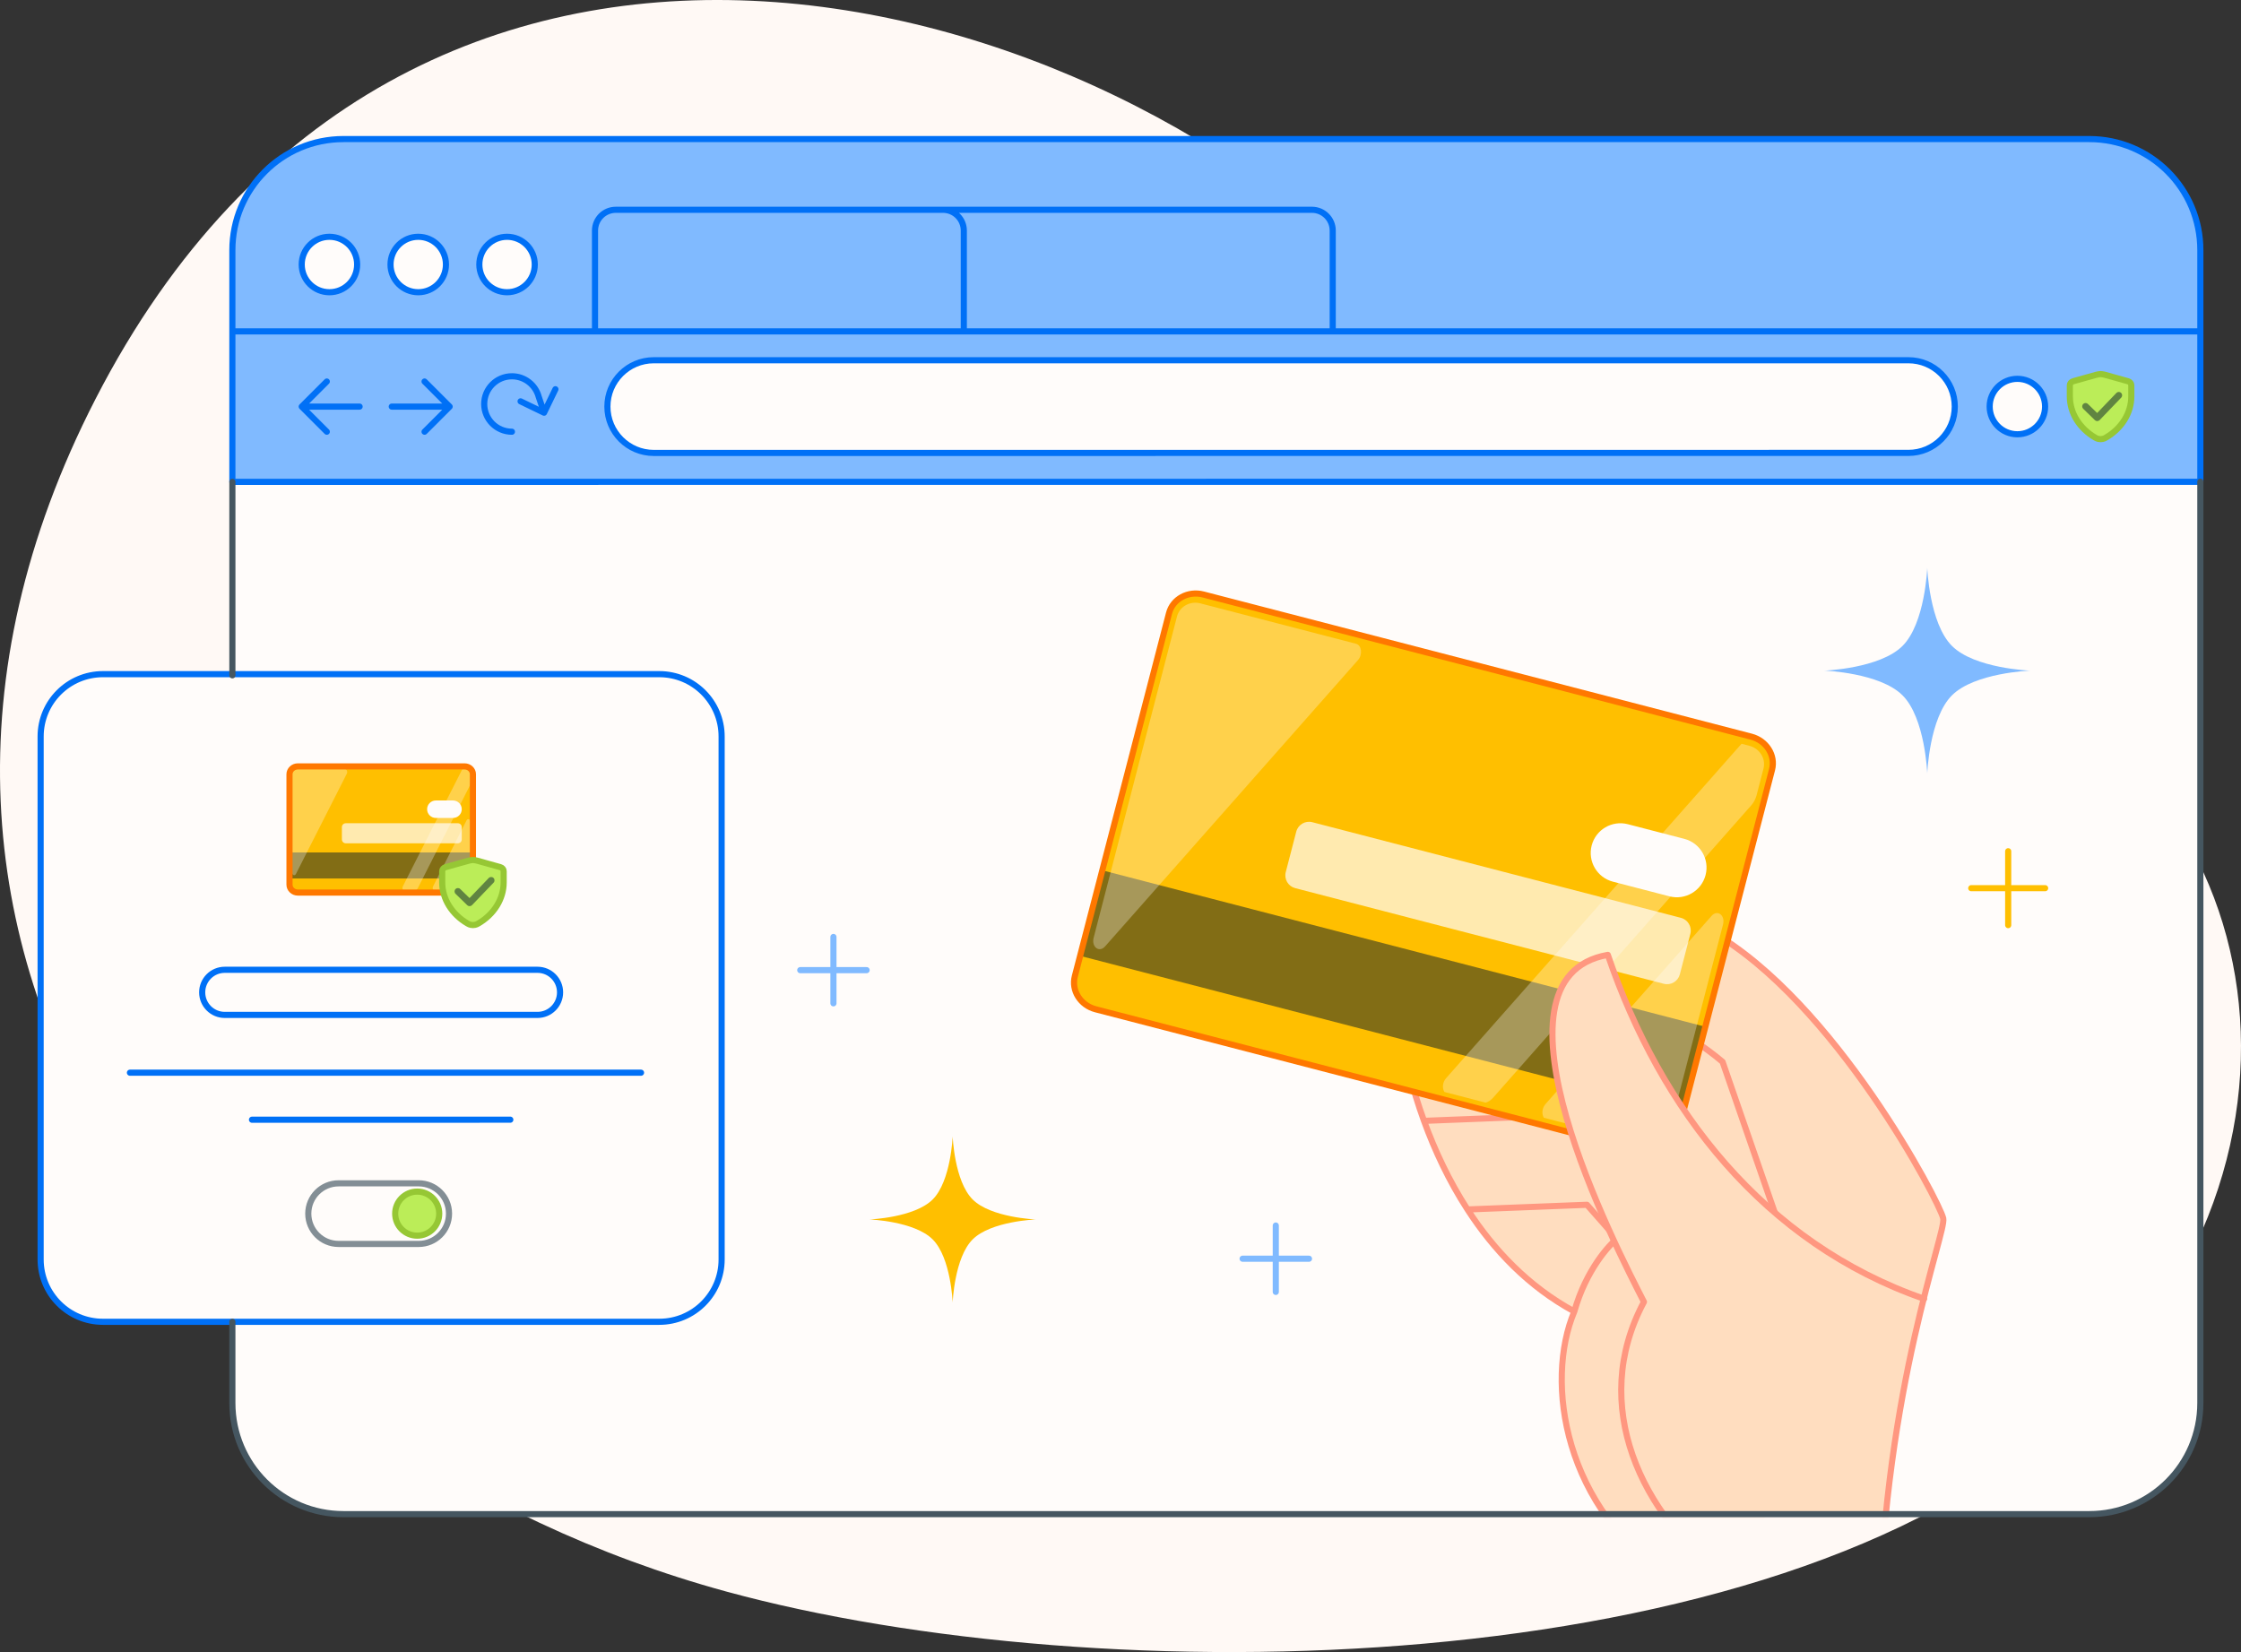 <svg width="548" height="404" viewBox="0 0 548 404" fill="none" xmlns="http://www.w3.org/2000/svg">
<rect x="0" y="0" width="548" height="404" fill="#333333" stroke="none"/>
<g clip-path="url(#clip0_10222_9688)">
<g clip-path="url(#clip1_10222_9688)">
<path d="M23.36 97.564C-46.84 234.135 51.859 354.853 177.584 389.195C268.861 414.127 433.103 412.165 504.611 347.291C576.119 282.417 553.027 184.407 480.571 162.368C435.54 148.671 404.18 140.984 343.771 75.282C268.498 -6.586 99.48 -50.525 23.36 97.564Z" fill="#FFF9F5"/>
<path d="M56.823 117.83H538.058V343.109C538.058 358.112 525.9 370.271 510.897 370.271H83.983C68.979 370.271 56.821 358.112 56.821 343.092L56.823 117.83Z" fill="#FFFCFA"/>
<path d="M56.821 117.833L56.821 81.04V61.186C56.821 46.166 68.979 34.008 83.983 34.008H510.897C525.9 34.008 538.058 46.166 538.058 61.169V81.04V117.817L56.821 117.833Z" fill="#80BAFF"/>
<path d="M235.682 81.043V56.385C235.682 53.579 233.407 51.305 230.602 51.305H320.813C323.619 51.305 325.893 53.579 325.893 56.385V81.043H235.682Z" fill="#80BAFF"/>
<path d="M235.684 81.04V56.382C235.684 53.576 233.409 51.302 230.604 51.302M235.684 81.04H145.499M235.684 81.04H325.895M145.499 81.04V56.382C145.499 53.576 147.773 51.302 150.579 51.302H230.604M145.499 81.04H56.821M230.604 51.302H320.815C323.621 51.302 325.895 53.576 325.895 56.382V81.04M325.895 81.04H538.058M56.821 81.04L56.821 117.833L538.058 117.817V81.04M56.821 81.04V61.186C56.821 46.166 68.979 34.008 83.983 34.008H510.897C525.9 34.008 538.058 46.166 538.058 61.169V81.04" stroke="#0070F6" stroke-width="1.5" stroke-linecap="round" stroke-linejoin="round"/>
<path d="M159.864 110.761L466.681 110.751C472.938 110.751 478.01 105.679 478.01 99.422C478.01 93.166 472.938 88.094 466.681 88.094L159.863 88.094C153.604 88.094 148.53 93.168 148.53 99.427C148.53 105.687 153.604 110.761 159.864 110.761Z" fill="#FFFCFA"/>
<path d="M159.864 110.761L466.681 110.751C472.938 110.751 478.01 105.679 478.01 99.422C478.01 93.166 472.938 88.094 466.681 88.094L159.863 88.094C153.604 88.094 148.53 93.168 148.53 99.427C148.53 105.687 153.604 110.761 159.864 110.761Z" stroke="#0070F6" stroke-width="1.5" stroke-linecap="round" stroke-linejoin="round"/>
<path d="M80.556 71.463C84.3 71.463 87.335 68.429 87.335 64.685C87.335 60.941 84.3 57.906 80.556 57.906C76.812 57.906 73.778 60.941 73.778 64.685C73.778 68.429 76.812 71.463 80.556 71.463Z" fill="#FFFCFA"/>
<path d="M123.991 71.463C127.735 71.463 130.77 68.429 130.77 64.685C130.77 60.941 127.735 57.906 123.991 57.906C120.247 57.906 117.213 60.941 117.213 64.685C117.213 68.429 120.247 71.463 123.991 71.463Z" fill="#FFFCFA"/>
<path d="M102.274 71.463C106.017 71.463 109.052 68.429 109.052 64.685C109.052 60.941 106.017 57.906 102.274 57.906C98.53 57.906 95.495 60.941 95.495 64.685C95.495 68.429 98.53 71.463 102.274 71.463Z" fill="#FFFCFA"/>
<path d="M80.556 71.463C84.3 71.463 87.335 68.429 87.335 64.685C87.335 60.941 84.3 57.906 80.556 57.906C76.812 57.906 73.778 60.941 73.778 64.685C73.778 68.429 76.812 71.463 80.556 71.463Z" stroke="#0070F6" stroke-width="1.5" stroke-linecap="round" stroke-linejoin="round"/>
<path d="M123.991 71.463C127.735 71.463 130.77 68.429 130.77 64.685C130.77 60.941 127.735 57.906 123.991 57.906C120.247 57.906 117.213 60.941 117.213 64.685C117.213 68.429 120.247 71.463 123.991 71.463Z" stroke="#0070F6" stroke-width="1.5" stroke-linecap="round" stroke-linejoin="round"/>
<path d="M102.274 71.463C106.017 71.463 109.052 68.429 109.052 64.685C109.052 60.941 106.017 57.906 102.274 57.906C98.53 57.906 95.495 60.941 95.495 64.685C95.495 68.429 98.53 71.463 102.274 71.463Z" stroke="#0070F6" stroke-width="1.5" stroke-linecap="round" stroke-linejoin="round"/>
<path d="M493.319 106.198C497.063 106.198 500.097 103.163 500.097 99.419C500.097 95.675 497.063 92.641 493.319 92.641C489.575 92.641 486.54 95.675 486.54 99.419C486.54 103.163 489.575 106.198 493.319 106.198Z" fill="#FFFCFA"/>
<path d="M493.319 106.198C497.063 106.198 500.097 103.163 500.097 99.419C500.097 95.675 497.063 92.641 493.319 92.641C489.575 92.641 486.54 95.675 486.54 99.419C486.54 103.163 489.575 106.198 493.319 106.198Z" stroke="#0070F6" stroke-width="1.5" stroke-linecap="round" stroke-linejoin="round"/>
<path d="M73.778 99.434H87.935M73.778 99.434L79.915 93.297M73.778 99.434L79.915 105.571" stroke="#0070F6" stroke-width="1.5" stroke-linecap="round" stroke-linejoin="round"/>
<path d="M125.184 105.573C121.44 105.573 118.405 102.538 118.405 98.794C118.405 95.05 121.44 92.016 125.184 92.016C128.302 92.016 130.929 94.122 131.719 96.989L133.039 100.925M133.039 100.925L127.297 98.145M133.039 100.925L135.818 95.183" stroke="#0070F6" stroke-width="1.5" stroke-linecap="round" stroke-linejoin="round"/>
<path d="M109.957 99.434H95.799M109.957 99.434L103.819 93.297M109.957 99.434L103.819 105.571" stroke="#0070F6" stroke-width="1.5" stroke-linecap="round" stroke-linejoin="round"/>
<path d="M506.147 94.212C506.147 93.76 506.485 93.364 506.982 93.224L512.563 91.663C512.563 91.663 513.237 91.484 513.67 91.484C514.102 91.484 514.777 91.663 514.777 91.663L520.349 93.224C520.843 93.364 521.18 93.76 521.177 94.212V96.956C521.177 100.995 518.804 104.796 514.928 107.034C514.928 107.034 514.413 107.391 513.659 107.391C512.905 107.391 512.39 107.034 512.39 107.034C508.518 104.798 506.147 100.996 506.147 96.962V94.212Z" fill="#BBED58"/>
<path d="M506.147 94.212C506.147 93.76 506.485 93.364 506.982 93.224L512.563 91.663C512.563 91.663 513.237 91.484 513.67 91.484C514.102 91.484 514.777 91.663 514.777 91.663L520.349 93.224C520.843 93.364 521.18 93.76 521.177 94.212V96.956C521.177 100.995 518.804 104.796 514.928 107.034C514.928 107.034 514.413 107.391 513.659 107.391C512.905 107.391 512.39 107.034 512.39 107.034C508.518 104.798 506.147 100.996 506.147 96.962V94.212Z" stroke="#96C734" stroke-width="1.5" stroke-linecap="round" stroke-linejoin="round"/>
<path opacity="0.5" d="M517.588 96.038C517.905 95.769 518.381 95.778 518.687 96.073C518.994 96.367 519.022 96.842 518.765 97.169L518.711 97.233L513.436 102.727C513.285 102.885 513.076 102.976 512.858 102.98C512.639 102.983 512.428 102.9 512.271 102.748L509.414 99.963L509.357 99.901C509.09 99.582 509.102 99.107 509.399 98.802C509.696 98.498 510.171 98.473 510.497 98.732L510.56 98.787L512.825 100.994L517.527 96.096L517.588 96.038Z" fill="#071D2B"/>
<path d="M9.936 180.1C9.936 171.683 16.759 164.859 25.176 164.859H161.221C169.638 164.859 176.461 171.683 176.461 180.1V307.995C176.461 316.412 169.638 323.235 161.221 323.235H25.176C16.759 323.235 9.936 316.412 9.936 307.995V180.1Z" fill="#FFFCFA"/>
<path d="M9.936 180.1C9.936 171.683 16.759 164.859 25.176 164.859H161.221C169.638 164.859 176.461 171.683 176.461 180.1V307.995C176.461 316.412 169.638 323.235 161.221 323.235H25.176C16.759 323.235 9.936 316.412 9.936 307.995V180.1Z" stroke="#0070F6" stroke-width="1.5" stroke-linecap="round" stroke-linejoin="round"/>
<path d="M31.775 262.32H156.753" stroke="#0070F6" stroke-width="1.5" stroke-linecap="round" stroke-linejoin="round"/>
<path d="M61.618 273.819L124.788 273.812" stroke="#0070F6" stroke-width="1.5" stroke-linecap="round" stroke-linejoin="round"/>
<path d="M49.441 242.673C49.441 239.626 51.911 237.156 54.958 237.156H131.439C134.486 237.156 136.955 239.626 136.955 242.673V242.673C136.955 245.72 134.486 248.19 131.439 248.19H54.958C51.911 248.19 49.441 245.72 49.441 242.673V242.673Z" stroke="#0070F6" stroke-width="1.5" stroke-linecap="round" stroke-linejoin="round"/>
<path d="M113.597 218.268C114.729 218.268 115.647 217.407 115.647 216.344V189.339C115.647 188.276 114.729 187.414 113.597 187.414L72.843 187.414C71.711 187.414 70.793 188.276 70.793 189.339L70.793 216.344C70.793 217.407 71.711 218.268 72.843 218.268H113.597Z" fill="#FFBF00"/>
<path opacity="0.5" d="M70.725 208.461H115.643V214.824H70.725V208.461Z" fill="#071D2B"/>
<path opacity="0.7" d="M83.603 202.269C83.603 201.745 84.027 201.32 84.551 201.32H111.967C112.491 201.32 112.915 201.745 112.915 202.269V205.277C112.915 205.8 112.491 206.225 111.967 206.225H84.551C84.027 206.225 83.603 205.8 83.603 205.277V202.269Z" fill="#FFFCFA"/>
<path d="M104.441 197.888C104.441 196.707 105.398 195.75 106.579 195.75H110.777C111.957 195.75 112.914 196.707 112.914 197.888C112.914 199.068 111.957 200.025 110.777 200.025H106.579C105.398 200.025 104.441 199.068 104.441 197.888Z" fill="#FFFCFA"/>
<g opacity="0.3">
<path d="M115.032 216.398C115.032 217.135 114.41 217.733 113.641 217.733H106.04C105.817 217.526 105.731 217.096 105.904 216.754L114.076 200.633C114.364 200.066 115.02 200.332 115.032 201.01V216.398Z" fill="#FFFCFA"/>
<path d="M115.032 191.428C115.029 191.702 114.966 191.969 114.85 192.196L102.147 217.24C102.036 217.459 101.883 217.628 101.709 217.733H98.642C98.418 217.526 98.332 217.096 98.505 216.754L113.053 188.094L113.641 188.094C114.41 188.094 115.032 188.691 115.032 189.429V191.428Z" fill="#FFFCFA"/>
<path d="M72.78 188.094L84.397 188.094C84.806 188.112 85.044 188.734 84.811 189.194L72.365 213.72C72.076 214.289 71.415 214.018 71.409 213.333L71.409 189.422C71.412 188.694 72.023 188.104 72.78 188.094Z" fill="#FFFCFA"/>
</g>
<path d="M113.597 218.268C114.729 218.268 115.647 217.407 115.647 216.344V189.339C115.647 188.276 114.729 187.414 113.597 187.414L72.843 187.414C71.711 187.414 70.793 188.276 70.793 189.339L70.793 216.344C70.793 217.407 71.711 218.268 72.843 218.268L113.597 218.268Z" stroke="#FF7800" stroke-width="1.5" stroke-linecap="round" stroke-linejoin="round"/>
<path d="M108.135 213.04C108.135 212.588 108.473 212.193 108.97 212.052L114.55 210.491C114.55 210.491 115.225 210.312 115.658 210.312C116.09 210.312 116.765 210.491 116.765 210.491L122.336 212.052C122.83 212.193 123.168 212.588 123.164 213.04V215.784C123.164 219.823 120.791 223.625 116.916 225.863C116.916 225.863 116.401 226.219 115.647 226.219C114.893 226.219 114.378 225.863 114.378 225.863C110.506 223.626 108.135 219.824 108.135 215.79V213.04Z" fill="#BBED58"/>
<path d="M108.135 213.04C108.135 212.588 108.473 212.193 108.97 212.052L114.55 210.491C114.55 210.491 115.225 210.312 115.658 210.312C116.09 210.312 116.765 210.491 116.765 210.491L122.336 212.052C122.83 212.193 123.168 212.588 123.164 213.04V215.784C123.164 219.823 120.791 223.625 116.916 225.863C116.916 225.863 116.401 226.219 115.647 226.219C114.893 226.219 114.378 225.863 114.378 225.863C110.506 223.626 108.135 219.824 108.135 215.79V213.04Z" stroke="#96C734" stroke-width="1.5" stroke-linecap="round" stroke-linejoin="round"/>
<path opacity="0.5" d="M114.846 221.597C115.064 221.593 115.272 221.502 115.424 221.344L120.699 215.85C121.013 215.523 121.002 215.004 120.675 214.69C120.348 214.376 119.828 214.386 119.514 214.713L114.812 219.611L112.547 217.405C112.223 217.088 111.703 217.095 111.387 217.42C111.07 217.744 111.077 218.264 111.402 218.58L114.259 221.365C114.415 221.517 114.627 221.6 114.846 221.597Z" fill="#071D2B"/>
<path d="M75.385 296.785C75.385 292.693 78.703 289.375 82.796 289.375H102.391C106.484 289.375 109.802 292.693 109.802 296.785C109.802 300.878 106.484 304.196 102.391 304.196H82.796C78.703 304.196 75.385 300.878 75.385 296.785Z" stroke="#838E95" stroke-width="1.5" stroke-linecap="round" stroke-linejoin="round"/>
<path d="M107.408 296.785C107.408 299.761 104.996 302.172 102.021 302.172C99.046 302.172 96.634 299.761 96.634 296.785C96.634 293.81 99.046 291.398 102.021 291.398C104.996 291.398 107.408 293.81 107.408 296.785Z" fill="#BBED58"/>
<path d="M107.408 296.785C107.408 299.761 104.996 302.172 102.021 302.172C99.046 302.172 96.634 299.761 96.634 296.785C96.634 293.81 99.046 291.398 102.021 291.398C104.996 291.398 107.408 293.81 107.408 296.785Z" stroke="#96C734" stroke-width="1.5" stroke-linecap="round" stroke-linejoin="round"/>
<path d="M232.959 277.883C232.959 277.883 233.374 288.848 237.845 293.319C242.316 297.791 253.281 298.205 253.281 298.205C253.281 298.205 242.316 298.62 237.845 303.091C233.374 307.562 232.959 318.528 232.959 318.528C232.959 318.528 232.544 307.562 228.073 303.091C223.602 298.62 212.636 298.205 212.636 298.205C212.636 298.205 223.602 297.791 228.073 293.319C232.544 288.848 232.959 277.883 232.959 277.883Z" fill="#FFBF00"/>
<path d="M471.277 138.867C471.277 138.867 471.789 152.427 477.319 157.956C482.848 163.485 496.408 163.998 496.408 163.998C496.408 163.998 482.848 164.511 477.319 170.04C471.789 175.569 471.277 189.129 471.277 189.129C471.277 189.129 470.764 175.569 465.235 170.04C459.706 164.511 446.146 163.998 446.146 163.998C446.146 163.998 459.706 163.485 465.235 157.956C470.764 152.427 471.277 138.867 471.277 138.867Z" fill="#80BAFF"/>
<path d="M311.974 299.695V315.927M320.09 307.811L303.858 307.811" stroke="#80BAFF" stroke-width="1.5" stroke-linecap="round" stroke-linejoin="round"/>
<path d="M203.804 229.125V245.357M211.92 237.241L195.688 237.241" stroke="#80BAFF" stroke-width="1.5" stroke-linecap="round" stroke-linejoin="round"/>
<path d="M491.07 208.164V226.236M500.106 217.2L482.034 217.2" stroke="#FFBF00" stroke-width="1.5" stroke-linecap="round" stroke-linejoin="round"/>
<mask id="mask0_10222_9688" style="mask-type:alpha" maskUnits="userSpaceOnUse" x="56" y="117" width="483" height="254">
<path d="M56.812 343.095C56.812 358.115 68.971 370.273 83.974 370.273H510.888C525.891 370.273 538.05 358.115 538.05 343.112V323.241V117.792H56.812V343.095Z" fill="#D9D9D9"/>
</mask>
<g mask="url(#mask0_10222_9688)">
<path d="M475.191 297.97C474.321 293.96 448.625 244.895 418.421 227.777C388.217 210.658 369.484 206.266 369.484 206.266C358.562 230.123 396.833 243.91 404.914 248.669C383.885 250.11 342.084 250.128 342.381 251.932C343.439 258.358 345.294 266.076 348.215 274.105C350.837 281.314 354.318 288.773 358.851 295.774C365.267 305.682 373.792 314.67 384.974 320.726C377.712 337.922 382.29 369.094 409.469 386.665C419.426 440.023 414.857 482.036 421.943 541.21C423.831 556.97 503.295 533.416 496.399 517.146C483.296 486.22 458.935 418.107 459.469 397.15C460.955 338.847 475.943 301.439 475.191 297.97Z" fill="#FFDDBF"/>
<path d="M404.913 248.661C411.067 252.285 416.883 255.951 421.222 259.659L434.043 296.682C425.929 293.128 418.718 292.624 412.719 293.655M404.913 248.661C383.885 250.102 342.084 250.12 342.381 251.924C343.439 258.35 345.294 266.068 348.215 274.097M404.913 248.661C396.833 243.902 358.562 230.115 369.484 206.258C369.484 206.258 388.217 210.65 418.421 227.769C448.625 244.888 474.321 293.952 475.191 297.962C475.943 301.432 460.955 338.84 459.469 397.142C458.935 418.099 483.296 486.212 496.399 517.138M395.414 302.96C393.642 304.258 387.828 310.526 384.974 320.719M395.414 302.96C398.176 299.641 404.236 295.113 412.719 293.655M395.414 302.96L388.066 294.621L358.851 295.766M384.974 320.719C377.712 337.914 382.29 369.086 409.469 386.657C419.426 440.015 414.857 482.029 421.943 541.202M384.974 320.719C373.792 314.662 365.267 305.674 358.851 295.766M348.215 274.097L397.034 272.184L412.719 293.655M348.215 274.097C350.837 281.306 354.318 288.765 358.851 295.766" stroke="#FF9780" stroke-width="1.5" stroke-linecap="round" stroke-linejoin="round"/>
</g>
<path d="M401.909 281.576C405.631 282.542 409.384 280.491 410.29 276.997L433.325 188.218C434.232 184.723 431.949 181.107 428.227 180.141L294.248 145.379C290.526 144.414 286.773 146.464 285.867 149.959L262.832 238.738C261.926 242.232 264.208 245.848 267.93 246.814L401.909 281.576Z" fill="#FFBF00"/>
<path opacity="0.5" d="M269.327 212.773L416.996 251.087L411.569 272.006L263.899 233.692L269.327 212.773Z" fill="#071D2B"/>
<path opacity="0.7" d="M316.977 203.374C317.424 201.652 319.182 200.618 320.904 201.065L411.035 224.45C412.757 224.897 413.791 226.655 413.344 228.377L410.779 238.266C410.332 239.988 408.574 241.022 406.852 240.575L316.72 217.19C314.998 216.743 313.964 214.985 314.411 213.263L316.977 203.374Z" fill="#FFFCFA"/>
<path d="M389.217 206.759C390.224 202.878 394.186 200.548 398.068 201.555L411.868 205.135C415.749 206.142 418.079 210.105 417.072 213.986C416.065 217.867 412.103 220.197 408.222 219.19L394.421 215.61C390.54 214.603 388.21 210.64 389.217 206.759Z" fill="#FFFCFA"/>
<g opacity="0.3">
<path d="M408.227 276.624C407.598 279.048 405.041 280.482 402.516 279.827L377.527 273.343C376.969 272.473 377.052 270.985 377.913 270.009L418.531 223.98C419.961 222.361 421.892 223.795 421.353 226.036L408.227 276.624Z" fill="#FFFCFA"/>
<path d="M429.526 194.534C429.28 195.432 428.845 196.256 428.273 196.904L365.149 268.403C364.597 269.028 363.951 269.453 363.286 269.648L353.203 267.032C352.645 266.162 352.728 264.673 353.59 263.697L425.863 181.884L427.797 182.386C430.323 183.041 431.86 185.537 431.231 187.961L429.526 194.534Z" fill="#FFFCFA"/>
<path d="M293.465 147.533L331.654 157.441C332.985 157.85 333.238 160.098 332.077 161.413L270.241 231.424C268.806 233.05 266.864 231.595 267.428 229.337L287.823 150.731C288.456 148.34 290.968 146.92 293.465 147.533Z" fill="#FFFCFA"/>
</g>
<path d="M401.909 281.576C405.631 282.542 409.384 280.491 410.29 276.997L433.325 188.218C434.232 184.723 431.949 181.107 428.227 180.141L294.248 145.379C290.526 144.414 286.773 146.464 285.867 149.959L262.832 238.738C261.926 242.232 264.208 245.848 267.93 246.814L401.909 281.576Z" stroke="#FF7800" stroke-width="1.5" stroke-linecap="round" stroke-linejoin="round"/>
<mask id="mask1_10222_9688" style="mask-type:alpha" maskUnits="userSpaceOnUse" x="56" y="117" width="483" height="254">
<path d="M56.812 343.095C56.812 358.115 68.971 370.273 83.974 370.273H510.888C525.891 370.273 538.05 358.115 538.05 343.112V323.241V117.792H56.812V343.095Z" fill="#D9D9D9"/>
</mask>
<g mask="url(#mask1_10222_9688)">
<path d="M422.497 386.266L464.367 315.933C428.097 301.329 405.359 269.291 393.168 233.511C361.002 239.165 395.37 305.392 402.001 318.377C388.475 343.639 401.34 370.554 422.497 386.266Z" fill="#FFDDBF"/>
<path d="M470.497 317.611C431.377 304.008 406.069 271.365 393.169 233.506C361.003 239.16 395.371 305.387 402.002 318.372C388.476 343.634 401.341 370.549 422.498 386.261" stroke="#FF9780" stroke-width="1.5" stroke-linecap="round" stroke-linejoin="round"/>
</g>
<path d="M56.823 117.83V165.148M56.821 323.238V343.092C56.821 358.112 68.979 370.271 83.983 370.271H510.897C525.9 370.271 538.058 358.112 538.058 343.109V117.789" stroke="#455660" stroke-width="1.5" stroke-linecap="round" stroke-linejoin="round"/>
</g>
</g>
<defs>
<clipPath id="clip0_10222_9688">
<rect width="548" height="404" fill="white"/>
</clipPath>
<clipPath id="clip1_10222_9688">
<rect width="548" height="404" fill="white"/>
</clipPath>
</defs>
</svg>

